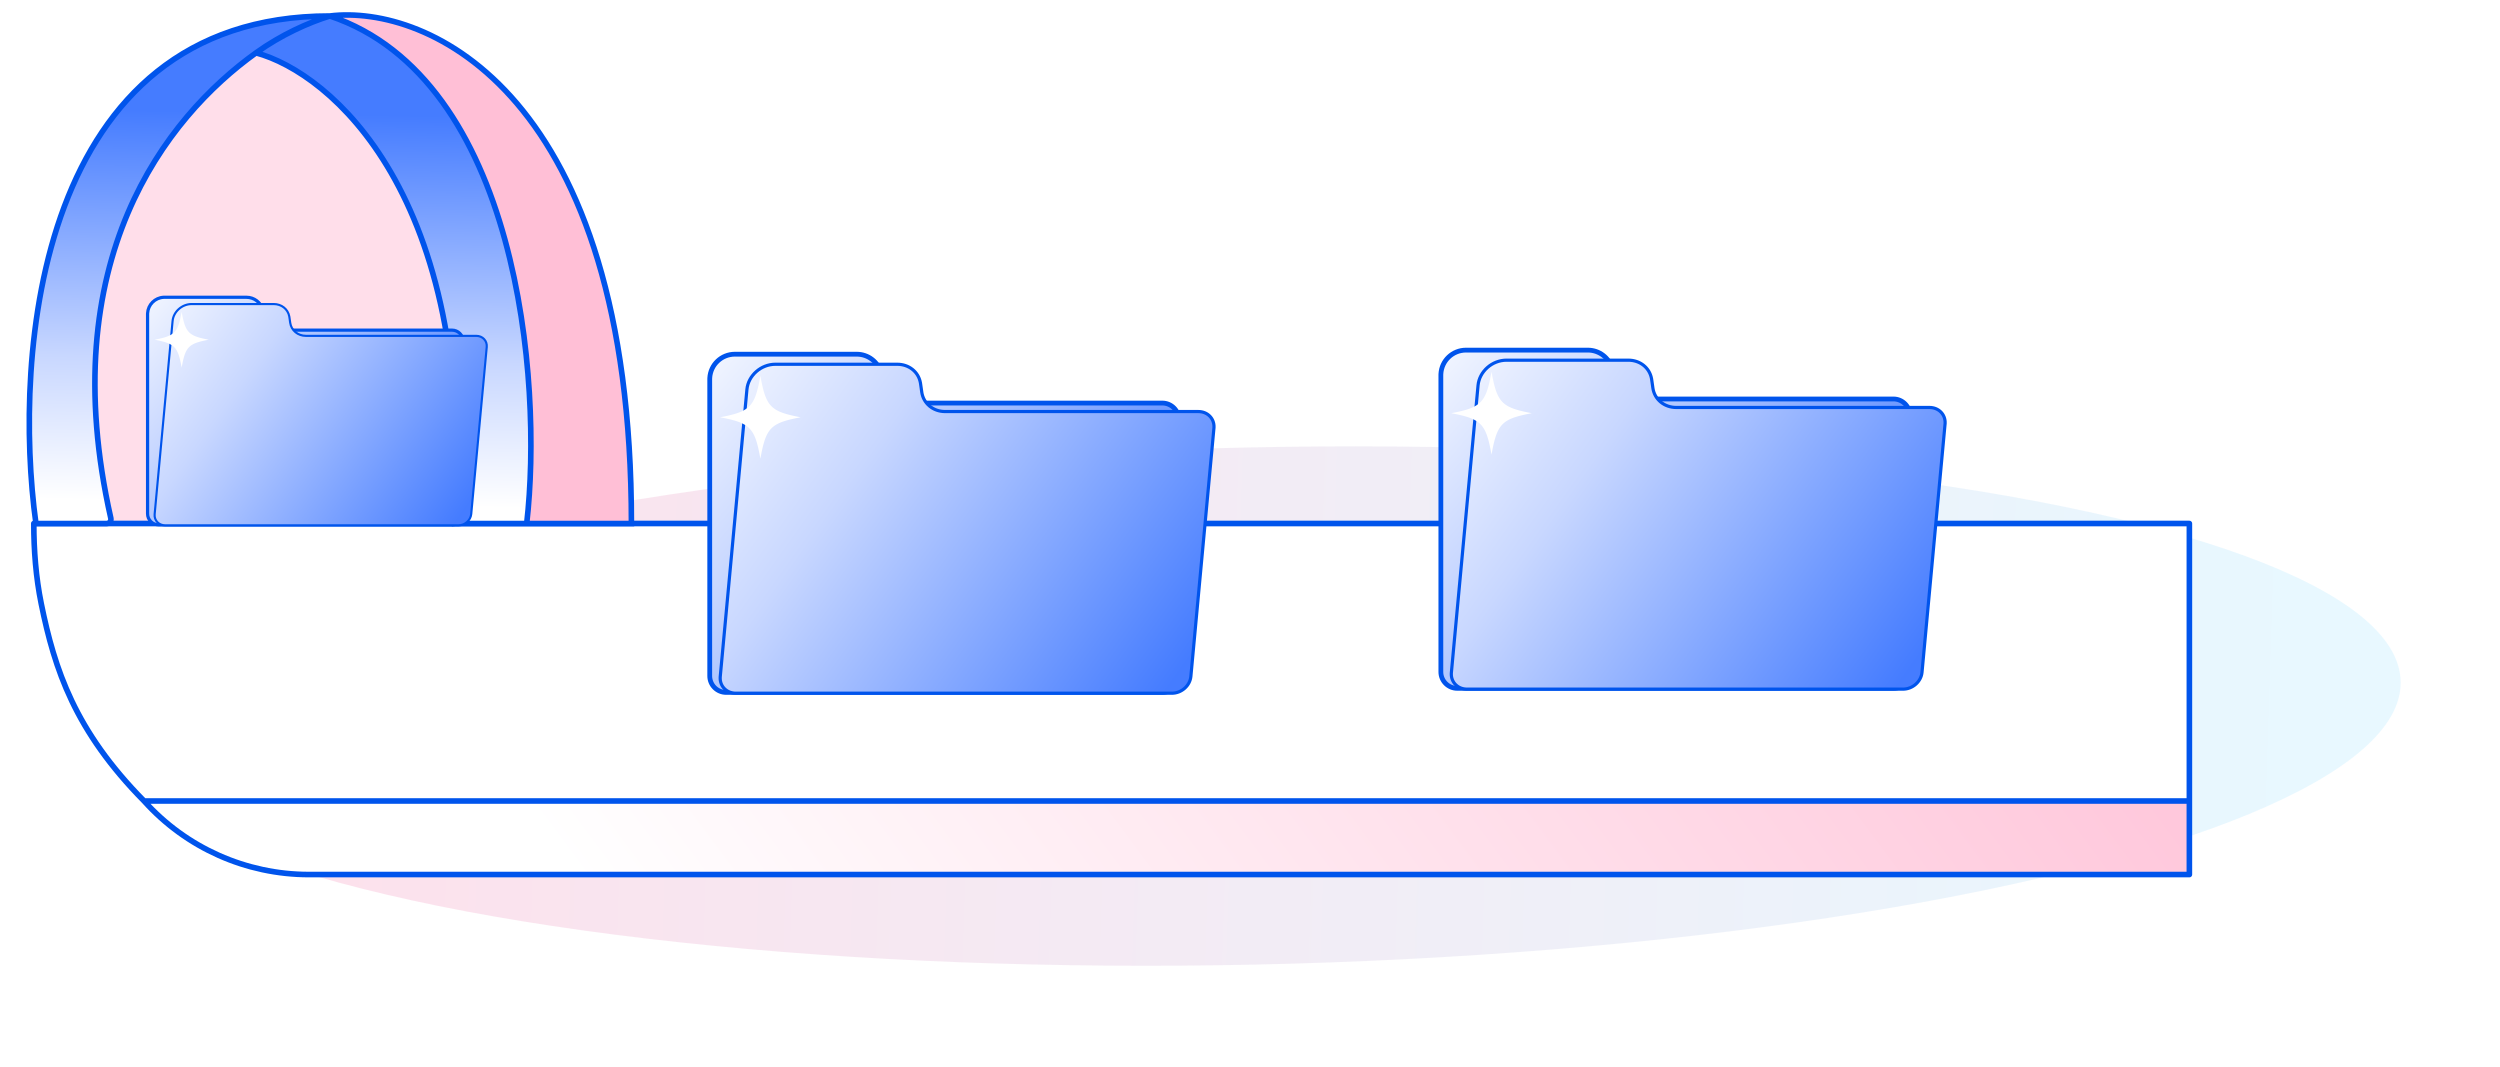 <svg width="668" height="285" viewBox="0 0 668 285" fill="none" xmlns="http://www.w3.org/2000/svg">
<g filter="url(#filter0_f_40_672)">
<ellipse cx="333.967" cy="188.662" rx="307.558" ry="69.092" transform="rotate(-1.227 333.967 188.662)" fill="url(#paint0_linear_40_672)" fill-opacity="0.5"/>
</g>
<path opacity="0.5" d="M148.234 109.201C142.105 157.708 108.837 193.454 73.928 189.043C39.02 184.633 15.689 141.735 21.818 93.228C27.947 44.722 55.091 3.089 90 7.5C124.909 11.911 154.363 60.695 148.234 109.201Z" fill="#FFBFD6"/>
<path d="M38.493 214.021C49.722 226.532 65.74 233.679 82.551 233.679L585 233.68V214.021H38.493Z" fill="white"/>
<path d="M38.493 214.021C49.722 226.532 65.74 233.679 82.551 233.679L585 233.68V214.021H38.493Z" fill="url(#paint1_linear_40_672)"/>
<path d="M585 214.021V139.881L9.031 139.881C9.031 147.069 9.59 154.259 11.02 161.303C14.598 178.939 20.027 195.3 38.493 214.021H585Z" fill="white"/>
<path d="M585 214.021V139.881L9.031 139.881C9.031 147.069 9.59 154.259 11.02 161.303C14.598 178.939 20.027 195.3 38.493 214.021H585Z" fill="white"/>
<path d="M38.493 214.021V214.021C49.722 226.532 65.74 233.679 82.551 233.679L585 233.68V214.021M38.493 214.021H585M38.493 214.021C20.027 195.3 14.598 178.939 11.02 161.303C9.59 154.259 9.031 147.069 9.031 139.881V139.881L585 139.881V214.021" stroke="#0054EC" stroke-width="1.5" stroke-linejoin="round"/>
<path d="M88.138 4.269C9.935 4.269 3.385 94.678 9.601 139.882H28.514C29.241 139.882 29.775 139.185 29.615 138.474C14.092 69.74 44.256 31.445 68.407 14.119C75.194 9.25 82.425 6.037 88.138 4.269Z" fill="#0054EC"/>
<path d="M88.138 4.269C9.935 4.269 3.385 94.678 9.601 139.882H28.514C29.241 139.882 29.775 139.185 29.615 138.474C14.092 69.74 44.256 31.445 68.407 14.119C75.194 9.25 82.425 6.037 88.138 4.269Z" fill="url(#paint2_linear_40_672)"/>
<path d="M88.138 4.269C82.425 6.037 75.194 9.25 68.407 14.119C88.372 19.5 126.946 52.187 121.522 139.882H140.734C145.156 101.482 138.269 21.069 88.138 4.269C89.291 4.578 88.703 4.269 88.138 4.269Z" fill="#0054EC"/>
<path d="M88.138 4.269C82.425 6.037 75.194 9.25 68.407 14.119C88.372 19.5 126.946 52.187 121.522 139.882H140.734C145.156 101.482 138.269 21.069 88.138 4.269C89.291 4.578 88.703 4.269 88.138 4.269Z" fill="url(#paint3_linear_40_672)"/>
<path d="M88.138 4.269C138.269 21.069 145.156 101.482 140.734 139.882H168.715C168.715 24.612 114.04 1.104 88.138 4.269Z" fill="#FFBFD6"/>
<path d="M88.138 4.269C9.935 4.269 3.385 94.678 9.601 139.882H28.514C29.241 139.882 29.775 139.185 29.615 138.474C14.092 69.74 44.256 31.445 68.407 14.119M88.138 4.269C82.425 6.037 75.194 9.25 68.407 14.119M88.138 4.269C138.269 21.069 145.156 101.482 140.734 139.882M88.138 4.269C88.703 4.269 89.291 4.578 88.138 4.269ZM88.138 4.269C114.04 1.104 168.715 24.612 168.715 139.882H140.734M68.407 14.119C88.372 19.5 126.946 52.187 121.522 139.882H140.734" stroke="#0054EC" stroke-width="1.5"/>
<g clip-path="url(#clip0_40_672)">
<path d="M391.715 93.55H424.278C427.313 93.55 429.953 95.58 430.756 98.476L430.828 98.76L431.289 100.769L431.283 100.776L431.363 101.121C432.099 104.329 434.958 106.606 438.254 106.606H505.917C508.346 106.606 510.32 108.574 510.32 111.009V179.524C510.32 181.953 508.352 183.926 505.917 183.927H389.4C386.971 183.926 384.997 181.959 384.997 179.524V100.267L385.006 99.922C385.186 96.374 388.123 93.55 391.715 93.55Z" fill="#007CFF"/>
<path d="M391.715 93.55H424.278C427.313 93.55 429.953 95.58 430.756 98.476L430.828 98.76L431.289 100.769L431.283 100.776L431.363 101.121C432.099 104.329 434.958 106.606 438.254 106.606H505.917C508.346 106.606 510.32 108.574 510.32 111.009V179.524C510.32 181.953 508.352 183.926 505.917 183.927H389.4C386.971 183.926 384.997 181.959 384.997 179.524V100.267L385.006 99.922C385.186 96.374 388.123 93.55 391.715 93.55Z" fill="url(#paint4_linear_40_672)"/>
<path d="M391.715 93.55H424.278C427.313 93.55 429.953 95.58 430.756 98.476L430.828 98.76L431.289 100.769L431.283 100.776L431.363 101.121C432.099 104.329 434.958 106.606 438.254 106.606H505.917C508.346 106.606 510.32 108.574 510.32 111.009V179.524C510.32 181.953 508.352 183.926 505.917 183.927H389.4C386.971 183.926 384.997 181.959 384.997 179.524V100.267L385.006 99.922C385.186 96.374 388.123 93.55 391.715 93.55Z" stroke="#0054EC" stroke-width="1.28"/>
<path d="M402.531 96.24H435.093C438.221 96.24 440.729 98.256 441.278 101.118L441.325 101.397L441.584 103.19H441.58L441.649 103.678C442.087 106.733 444.698 108.877 447.892 108.877H515.555C518.019 108.877 519.83 110.738 519.735 113.07L519.719 113.297L513.56 179.641C513.331 182.112 511.067 184.139 508.49 184.14H391.972C389.508 184.139 387.699 182.279 387.793 179.946L387.808 179.72L394.935 102.974C395.279 99.271 398.68 96.24 402.531 96.24Z" fill="#D9D9D9"/>
<path d="M402.531 96.24H435.093C438.221 96.24 440.729 98.256 441.278 101.118L441.325 101.397L441.584 103.19H441.58L441.649 103.678C442.087 106.733 444.698 108.877 447.892 108.877H515.555C518.019 108.877 519.83 110.738 519.735 113.07L519.719 113.297L513.56 179.641C513.331 182.112 511.067 184.139 508.49 184.14H391.972C389.508 184.139 387.699 182.279 387.793 179.946L387.808 179.72L394.935 102.974C395.279 99.271 398.68 96.24 402.531 96.24Z" fill="url(#paint5_linear_40_672)"/>
<path d="M402.531 96.24H435.093C438.221 96.24 440.729 98.256 441.278 101.118L441.325 101.397L441.584 103.19H441.58L441.649 103.678C442.087 106.733 444.698 108.877 447.892 108.877H515.555C518.019 108.877 519.83 110.738 519.735 113.07L519.719 113.297L513.56 179.641C513.331 182.112 511.067 184.139 508.49 184.14H391.972C389.508 184.139 387.699 182.279 387.793 179.946L387.808 179.72L394.935 102.974C395.279 99.271 398.68 96.24 402.531 96.24Z" stroke="#0054EC" stroke-width="0.853"/>
<g filter="url(#filter1_d_40_672)">
<path d="M398.532 95.47C398.485 95.729 398.439 95.983 398.393 96.228C398.348 96.473 398.301 96.714 398.255 96.946C398.208 97.179 398.162 97.405 398.115 97.626C398.068 97.846 398.021 98.059 397.974 98.268C397.926 98.475 397.878 98.678 397.828 98.874C397.779 99.071 397.729 99.262 397.678 99.446C397.627 99.631 397.575 99.81 397.522 99.984C397.469 100.157 397.414 100.326 397.358 100.49C397.302 100.653 397.245 100.812 397.186 100.965C397.127 101.119 397.065 101.268 397.002 101.411C396.939 101.555 396.876 101.695 396.809 101.829C396.742 101.964 396.673 102.095 396.601 102.221C396.53 102.348 396.457 102.47 396.38 102.588C396.304 102.705 396.225 102.82 396.144 102.93C396.062 103.039 395.978 103.146 395.891 103.25C395.804 103.353 395.714 103.452 395.62 103.549C395.526 103.646 395.43 103.739 395.329 103.829C395.229 103.918 395.125 104.005 395.018 104.089C394.91 104.173 394.8 104.253 394.685 104.332C394.571 104.411 394.452 104.486 394.33 104.56C394.207 104.634 394.081 104.704 393.949 104.773C393.818 104.842 393.682 104.909 393.543 104.973C393.403 105.038 393.259 105.1 393.11 105.161C392.96 105.222 392.806 105.281 392.647 105.339C392.488 105.397 392.325 105.453 392.156 105.507C391.987 105.562 391.813 105.616 391.634 105.668C391.454 105.721 391.269 105.772 391.078 105.823C390.888 105.874 390.692 105.923 390.489 105.972C390.288 106.021 390.079 106.07 389.865 106.118C389.651 106.166 389.431 106.214 389.205 106.262C388.979 106.31 388.747 106.356 388.507 106.404C388.268 106.452 388.023 106.499 387.771 106.547C388.023 106.595 388.269 106.643 388.507 106.69C388.747 106.737 388.979 106.784 389.205 106.832C389.431 106.88 389.651 106.928 389.865 106.976C390.079 107.024 390.287 107.073 390.489 107.122C390.692 107.17 390.888 107.22 391.078 107.271C391.269 107.322 391.454 107.373 391.634 107.426C391.813 107.479 391.987 107.532 392.156 107.586C392.325 107.641 392.488 107.697 392.647 107.755C392.806 107.813 392.96 107.872 393.11 107.933C393.259 107.993 393.403 108.056 393.543 108.121C393.682 108.186 393.818 108.252 393.949 108.321C394.08 108.389 394.207 108.46 394.33 108.534C394.453 108.608 394.571 108.683 394.685 108.762C394.8 108.84 394.911 108.921 395.018 109.005C395.124 109.089 395.228 109.176 395.329 109.265C395.429 109.355 395.526 109.448 395.62 109.545C395.713 109.64 395.804 109.74 395.891 109.844C395.978 109.947 396.062 110.053 396.144 110.164C396.225 110.275 396.304 110.389 396.38 110.506C396.457 110.624 396.53 110.747 396.601 110.872C396.673 110.999 396.742 111.129 396.809 111.265C396.876 111.399 396.94 111.539 397.002 111.683C397.065 111.826 397.127 111.975 397.186 112.128C397.245 112.282 397.302 112.441 397.358 112.604C397.414 112.768 397.469 112.936 397.522 113.11C397.575 113.284 397.628 113.463 397.678 113.648C397.729 113.832 397.779 114.023 397.828 114.219C397.878 114.416 397.926 114.617 397.974 114.826C398.021 115.033 398.068 115.248 398.115 115.468C398.162 115.689 398.208 115.915 398.255 116.148C398.301 116.38 398.347 116.62 398.393 116.866C398.44 117.112 398.485 117.365 398.532 117.624C398.578 117.365 398.625 117.111 398.67 116.866C398.716 116.621 398.762 116.38 398.809 116.148C398.855 115.915 398.902 115.689 398.948 115.468C398.995 115.248 399.042 115.034 399.09 114.826C399.137 114.617 399.186 114.416 399.235 114.219C399.285 114.023 399.334 113.832 399.385 113.648C399.437 113.463 399.488 113.284 399.541 113.11C399.595 112.936 399.649 112.768 399.705 112.604C399.761 112.441 399.819 112.282 399.878 112.128C399.937 111.975 399.998 111.826 400.061 111.683C400.124 111.539 400.188 111.399 400.255 111.265C400.322 111.13 400.39 110.999 400.462 110.872C400.534 110.746 400.607 110.624 400.683 110.506C400.76 110.389 400.838 110.274 400.92 110.164C401.001 110.053 401.085 109.948 401.172 109.844C401.26 109.741 401.35 109.641 401.444 109.545C401.537 109.449 401.634 109.355 401.735 109.265C401.834 109.176 401.938 109.089 402.046 109.005C402.153 108.921 402.264 108.84 402.378 108.762C402.492 108.683 402.612 108.607 402.734 108.534C402.857 108.461 402.983 108.389 403.115 108.321C403.245 108.252 403.381 108.185 403.521 108.121C403.66 108.056 403.804 107.993 403.954 107.933C404.103 107.872 404.257 107.813 404.416 107.755C404.575 107.697 404.739 107.641 404.907 107.586C405.076 107.532 405.25 107.478 405.43 107.426C405.609 107.373 405.794 107.322 405.985 107.271C406.176 107.22 406.372 107.17 406.574 107.122C406.777 107.073 406.984 107.024 407.198 106.976C407.412 106.928 407.632 106.88 407.858 106.832C408.084 106.784 408.317 106.737 408.556 106.69C408.795 106.642 409.04 106.595 409.292 106.547C409.04 106.499 408.794 106.451 408.556 106.404C408.317 106.356 408.084 106.31 407.858 106.262C407.632 106.214 407.412 106.166 407.198 106.118C406.984 106.07 406.777 106.021 406.574 105.972C406.373 105.923 406.176 105.874 405.985 105.823C405.794 105.772 405.609 105.721 405.43 105.668C405.25 105.615 405.076 105.562 404.907 105.507C404.739 105.453 404.575 105.397 404.416 105.339C404.257 105.281 404.103 105.222 403.954 105.161C403.804 105.1 403.66 105.038 403.521 104.973C403.381 104.908 403.245 104.842 403.115 104.773C402.984 104.704 402.857 104.634 402.734 104.56C402.611 104.486 402.492 104.411 402.378 104.332C402.264 104.253 402.152 104.173 402.046 104.089C401.938 104.005 401.835 103.918 401.735 103.829C401.635 103.739 401.538 103.646 401.444 103.549C401.351 103.453 401.26 103.354 401.172 103.25C401.085 103.147 401.001 103.04 400.92 102.93C400.838 102.819 400.76 102.705 400.683 102.588C400.607 102.47 400.534 102.347 400.462 102.221C400.39 102.096 400.322 101.965 400.255 101.829C400.188 101.695 400.123 101.555 400.061 101.411C399.999 101.268 399.937 101.119 399.878 100.965C399.819 100.812 399.761 100.653 399.705 100.49C399.649 100.326 399.595 100.157 399.541 99.984C399.488 99.81 399.436 99.631 399.385 99.446C399.334 99.262 399.285 99.071 399.235 98.874C399.186 98.678 399.137 98.477 399.09 98.268C399.042 98.059 398.995 97.846 398.948 97.626C398.902 97.405 398.855 97.179 398.809 96.946C398.762 96.714 398.717 96.474 398.67 96.228C398.624 95.981 398.578 95.729 398.532 95.47Z" fill="white"/>
</g>
</g>
<g clip-path="url(#clip1_40_672)">
<path d="M196.357 94.64H228.92C231.955 94.64 234.596 96.67 235.398 99.566L235.471 99.85L235.932 101.859L235.926 101.866L236.005 102.211C236.742 105.419 239.6 107.696 242.896 107.696H310.56C312.988 107.696 314.962 109.664 314.962 112.099V180.614C314.962 183.043 312.994 185.017 310.56 185.017H194.042C191.613 185.016 189.64 183.049 189.64 180.614V101.357L189.648 101.012C189.828 97.464 192.766 94.64 196.357 94.64Z" fill="#007CFF"/>
<path d="M196.357 94.64H228.92C231.955 94.64 234.596 96.67 235.398 99.566L235.471 99.85L235.932 101.859L235.926 101.866L236.005 102.211C236.742 105.419 239.6 107.696 242.896 107.696H310.56C312.988 107.696 314.962 109.664 314.962 112.099V180.614C314.962 183.043 312.994 185.017 310.56 185.017H194.042C191.613 185.016 189.64 183.049 189.64 180.614V101.357L189.648 101.012C189.828 97.464 192.766 94.64 196.357 94.64Z" fill="url(#paint6_linear_40_672)"/>
<path d="M196.357 94.64H228.92C231.955 94.64 234.596 96.67 235.398 99.566L235.471 99.85L235.932 101.859L235.926 101.866L236.005 102.211C236.742 105.419 239.6 107.696 242.896 107.696H310.56C312.988 107.696 314.962 109.664 314.962 112.099V180.614C314.962 183.043 312.994 185.017 310.56 185.017H194.042C191.613 185.016 189.64 183.049 189.64 180.614V101.357L189.648 101.012C189.828 97.464 192.766 94.64 196.357 94.64Z" stroke="#0054EC" stroke-width="1.28"/>
<path d="M207.173 97.33H239.736C242.864 97.33 245.372 99.345 245.92 102.208L245.967 102.487L246.227 104.28H246.222L246.291 104.768C246.73 107.822 249.34 109.967 252.534 109.967H320.198C322.662 109.967 324.472 111.827 324.377 114.16L324.362 114.387L318.202 180.73C317.973 183.202 315.71 185.229 313.132 185.229H196.615C194.15 185.229 192.341 183.369 192.436 181.036L192.45 180.81L199.577 104.063C199.922 100.36 203.322 97.33 207.173 97.33Z" fill="#D9D9D9"/>
<path d="M207.173 97.33H239.736C242.864 97.33 245.372 99.345 245.92 102.208L245.967 102.487L246.227 104.28H246.222L246.291 104.768C246.73 107.822 249.34 109.967 252.534 109.967H320.198C322.662 109.967 324.472 111.827 324.377 114.16L324.362 114.387L318.202 180.73C317.973 183.202 315.71 185.229 313.132 185.229H196.615C194.15 185.229 192.341 183.369 192.436 181.036L192.45 180.81L199.577 104.063C199.922 100.36 203.322 97.33 207.173 97.33Z" fill="url(#paint7_linear_40_672)"/>
<path d="M207.173 97.33H239.736C242.864 97.33 245.372 99.345 245.92 102.208L245.967 102.487L246.227 104.28H246.222L246.291 104.768C246.73 107.822 249.34 109.967 252.534 109.967H320.198C322.662 109.967 324.472 111.827 324.377 114.16L324.362 114.387L318.202 180.73C317.973 183.202 315.71 185.229 313.132 185.229H196.615C194.15 185.229 192.341 183.369 192.436 181.036L192.45 180.81L199.577 104.063C199.922 100.36 203.322 97.33 207.173 97.33Z" stroke="#0054EC" stroke-width="0.853"/>
<g filter="url(#filter2_d_40_672)">
<path d="M203.174 96.56C203.127 96.819 203.081 97.073 203.035 97.318C202.989 97.563 202.943 97.804 202.896 98.036C202.85 98.269 202.804 98.495 202.757 98.716C202.709 98.936 202.663 99.15 202.615 99.358C202.568 99.566 202.519 99.768 202.47 99.965C202.421 100.161 202.371 100.352 202.32 100.536C202.268 100.721 202.217 100.9 202.164 101.074C202.11 101.247 202.056 101.416 202 101.58C201.944 101.743 201.887 101.902 201.827 102.055C201.768 102.209 201.707 102.358 201.644 102.501C201.581 102.645 201.517 102.785 201.451 102.919C201.384 103.054 201.315 103.185 201.243 103.311C201.171 103.438 201.099 103.56 201.022 103.678C200.946 103.795 200.867 103.91 200.786 104.02C200.704 104.129 200.62 104.236 200.533 104.34C200.446 104.443 200.355 104.542 200.261 104.639C200.167 104.736 200.072 104.829 199.971 104.919C199.871 105.008 199.767 105.095 199.66 105.179C199.552 105.263 199.442 105.344 199.327 105.422C199.213 105.501 199.094 105.576 198.972 105.65C198.849 105.724 198.723 105.794 198.591 105.863C198.46 105.932 198.324 105.999 198.185 106.063C198.045 106.128 197.901 106.19 197.752 106.251C197.602 106.312 197.448 106.371 197.289 106.429C197.13 106.487 196.967 106.543 196.798 106.597C196.629 106.652 196.455 106.706 196.276 106.758C196.096 106.811 195.911 106.862 195.72 106.913C195.529 106.964 195.334 107.013 195.131 107.062C194.93 107.111 194.721 107.16 194.507 107.208C194.293 107.256 194.073 107.304 193.847 107.352C193.621 107.4 193.389 107.446 193.149 107.494C192.91 107.542 192.665 107.589 192.413 107.637C192.665 107.685 192.911 107.733 193.149 107.78C193.389 107.827 193.621 107.874 193.847 107.922C194.073 107.97 194.293 108.018 194.507 108.066C194.721 108.114 194.929 108.163 195.131 108.212C195.334 108.26 195.529 108.31 195.72 108.361C195.911 108.412 196.096 108.463 196.276 108.516C196.455 108.569 196.629 108.622 196.798 108.676C196.967 108.731 197.13 108.787 197.289 108.845C197.448 108.903 197.602 108.962 197.752 109.023C197.901 109.083 198.045 109.146 198.185 109.211C198.324 109.276 198.46 109.342 198.591 109.411C198.722 109.479 198.849 109.55 198.972 109.624C199.095 109.698 199.213 109.773 199.327 109.852C199.442 109.93 199.553 110.011 199.66 110.095C199.766 110.179 199.87 110.266 199.971 110.355C200.071 110.445 200.167 110.538 200.261 110.635C200.354 110.73 200.446 110.83 200.533 110.934C200.62 111.037 200.704 111.143 200.786 111.254C200.867 111.365 200.946 111.479 201.022 111.596C201.099 111.714 201.171 111.837 201.243 111.962C201.315 112.089 201.384 112.219 201.451 112.355C201.517 112.489 201.582 112.629 201.644 112.773C201.707 112.916 201.768 113.065 201.827 113.218C201.887 113.372 201.944 113.531 202 113.694C202.056 113.858 202.11 114.026 202.164 114.2C202.217 114.374 202.269 114.553 202.32 114.738C202.371 114.922 202.421 115.113 202.47 115.309C202.519 115.506 202.568 115.707 202.615 115.916C202.663 116.123 202.71 116.338 202.757 116.558C202.803 116.779 202.85 117.005 202.896 117.238C202.943 117.47 202.988 117.71 203.035 117.956C203.081 118.202 203.127 118.455 203.174 118.714C203.22 118.455 203.267 118.201 203.312 117.956C203.358 117.711 203.404 117.47 203.451 117.238C203.497 117.005 203.544 116.779 203.59 116.558C203.637 116.338 203.684 116.124 203.732 115.916C203.779 115.707 203.828 115.506 203.877 115.309C203.927 115.113 203.976 114.922 204.027 114.738C204.079 114.553 204.13 114.374 204.183 114.2C204.237 114.026 204.291 113.858 204.347 113.694C204.403 113.531 204.46 113.372 204.52 113.218C204.579 113.065 204.64 112.916 204.703 112.773C204.766 112.629 204.83 112.489 204.897 112.355C204.963 112.22 205.032 112.089 205.104 111.962C205.176 111.836 205.248 111.714 205.325 111.596C205.401 111.479 205.48 111.364 205.561 111.254C205.643 111.143 205.727 111.038 205.814 110.934C205.902 110.831 205.992 110.731 206.086 110.635C206.179 110.539 206.276 110.445 206.376 110.355C206.476 110.266 206.58 110.179 206.687 110.095C206.795 110.011 206.905 109.93 207.02 109.852C207.134 109.773 207.253 109.697 207.375 109.624C207.499 109.551 207.625 109.479 207.756 109.411C207.887 109.342 208.023 109.275 208.162 109.211C208.302 109.146 208.446 109.083 208.596 109.023C208.745 108.962 208.899 108.903 209.058 108.845C209.217 108.787 209.381 108.731 209.549 108.676C209.718 108.622 209.892 108.568 210.071 108.516C210.251 108.463 210.436 108.412 210.627 108.361C210.818 108.31 211.013 108.26 211.216 108.212C211.419 108.163 211.626 108.114 211.84 108.066C212.054 108.018 212.274 107.97 212.5 107.922C212.726 107.874 212.958 107.827 213.198 107.78C213.437 107.732 213.682 107.685 213.934 107.637C213.682 107.589 213.436 107.541 213.198 107.494C212.958 107.446 212.726 107.4 212.5 107.352C212.274 107.304 212.054 107.256 211.84 107.208C211.626 107.16 211.419 107.111 211.216 107.062C211.014 107.013 210.818 106.964 210.627 106.913C210.436 106.862 210.251 106.811 210.071 106.758C209.892 106.705 209.718 106.652 209.549 106.597C209.381 106.543 209.217 106.487 209.058 106.429C208.899 106.371 208.745 106.312 208.596 106.251C208.446 106.19 208.302 106.128 208.162 106.063C208.023 105.998 207.887 105.932 207.756 105.863C207.626 105.794 207.499 105.724 207.375 105.65C207.252 105.576 207.134 105.501 207.02 105.422C206.905 105.344 206.794 105.263 206.687 105.179C206.58 105.095 206.477 105.008 206.376 104.919C206.277 104.829 206.18 104.736 206.086 104.639C205.993 104.543 205.902 104.444 205.814 104.34C205.727 104.237 205.643 104.13 205.561 104.02C205.48 103.909 205.401 103.795 205.325 103.678C205.248 103.56 205.176 103.437 205.104 103.311C205.032 103.186 204.963 103.055 204.897 102.919C204.83 102.785 204.765 102.645 204.703 102.501C204.641 102.358 204.579 102.209 204.52 102.055C204.46 101.902 204.403 101.743 204.347 101.58C204.291 101.416 204.237 101.247 204.183 101.074C204.13 100.9 204.078 100.721 204.027 100.536C203.976 100.352 203.927 100.161 203.877 99.965C203.828 99.768 203.779 99.567 203.732 99.358C203.684 99.15 203.637 98.936 203.59 98.716C203.544 98.495 203.497 98.269 203.451 98.036C203.404 97.804 203.359 97.564 203.312 97.318C203.266 97.072 203.22 96.819 203.174 96.56Z" fill="white"/>
</g>
</g>
<g clip-path="url(#clip2_40_672)">
<path d="M43.949 79.431H65.853C67.895 79.431 69.672 80.796 70.212 82.745L70.261 82.936L70.571 84.285L70.566 84.291L70.62 84.523C71.116 86.681 73.038 88.213 75.256 88.213H120.772C122.406 88.213 123.733 89.537 123.733 91.175V137.265C123.733 138.898 122.41 140.226 120.772 140.227H42.392C40.758 140.226 39.431 138.902 39.431 137.265V83.949L39.437 83.717C39.554 81.407 41.407 79.554 43.717 79.436L43.949 79.431Z" fill="#007CFF"/>
<path d="M43.949 79.431H65.853C67.895 79.431 69.672 80.796 70.212 82.745L70.261 82.936L70.571 84.285L70.566 84.291L70.62 84.523C71.116 86.681 73.038 88.213 75.256 88.213H120.772C122.406 88.213 123.733 89.537 123.733 91.175V137.265C123.733 138.898 122.41 140.226 120.772 140.227H42.392C40.758 140.226 39.431 138.902 39.431 137.265V83.949L39.437 83.717C39.554 81.407 41.407 79.554 43.717 79.436L43.949 79.431Z" fill="url(#paint8_linear_40_672)"/>
<path d="M43.949 79.431H65.853C67.895 79.431 69.672 80.796 70.212 82.745L70.261 82.936L70.571 84.285L70.566 84.291L70.62 84.523C71.116 86.681 73.038 88.213 75.256 88.213H120.772C122.406 88.213 123.733 89.537 123.733 91.175V137.265C123.733 138.898 122.41 140.226 120.772 140.227H42.392C40.758 140.226 39.431 138.902 39.431 137.265V83.949L39.437 83.717C39.554 81.407 41.407 79.554 43.717 79.436L43.949 79.431Z" stroke="#0054EC" stroke-width="0.861"/>
<path d="M51.225 81.24H73.13C75.234 81.24 76.92 82.596 77.289 84.521L77.321 84.709V84.71L77.496 85.916H77.492L77.54 86.243C77.835 88.298 79.591 89.74 81.739 89.74H127.256C128.967 89.74 130.208 91.074 130.057 92.714L125.914 137.343C125.76 139.005 124.236 140.37 122.502 140.37H44.122C42.411 140.37 41.169 139.036 41.321 137.396L46.115 85.769C46.347 83.279 48.634 81.24 51.225 81.24Z" fill="#D9D9D9"/>
<path d="M51.225 81.24H73.13C75.234 81.24 76.92 82.596 77.289 84.521L77.321 84.709V84.71L77.496 85.916H77.492L77.54 86.243C77.835 88.298 79.591 89.74 81.739 89.74H127.256C128.967 89.74 130.208 91.074 130.057 92.714L125.914 137.343C125.76 139.005 124.236 140.37 122.502 140.37H44.122C42.411 140.37 41.169 139.036 41.321 137.396L46.115 85.769C46.347 83.279 48.634 81.24 51.225 81.24Z" fill="url(#paint9_linear_40_672)"/>
<path d="M51.225 81.24H73.13C75.234 81.24 76.92 82.596 77.289 84.521L77.321 84.709V84.71L77.496 85.916H77.492L77.54 86.243C77.835 88.298 79.591 89.74 81.739 89.74H127.256C128.967 89.74 130.208 91.074 130.057 92.714L125.914 137.343C125.76 139.005 124.236 140.37 122.502 140.37H44.122C42.411 140.37 41.169 139.036 41.321 137.396L46.115 85.769C46.347 83.279 48.634 81.24 51.225 81.24Z" stroke="#0054EC" stroke-width="0.574"/>
<g filter="url(#filter3_d_40_672)">
<path d="M48.534 80.722C48.503 80.896 48.472 81.067 48.441 81.232C48.41 81.397 48.379 81.559 48.348 81.715C48.317 81.871 48.286 82.024 48.254 82.172C48.222 82.32 48.191 82.464 48.159 82.604C48.127 82.744 48.094 82.88 48.061 83.012C48.028 83.144 47.995 83.273 47.96 83.397C47.925 83.521 47.891 83.642 47.855 83.758C47.819 83.875 47.783 83.989 47.745 84.099C47.707 84.209 47.669 84.316 47.629 84.419C47.589 84.522 47.548 84.622 47.506 84.719C47.463 84.815 47.42 84.909 47.375 85C47.33 85.091 47.284 85.178 47.236 85.264C47.188 85.349 47.139 85.431 47.087 85.51C47.036 85.589 46.983 85.666 46.928 85.74C46.873 85.814 46.817 85.886 46.758 85.956C46.699 86.025 46.639 86.092 46.575 86.157C46.512 86.222 46.448 86.284 46.38 86.345C46.313 86.405 46.243 86.464 46.17 86.52C46.098 86.576 46.024 86.631 45.947 86.684C45.87 86.737 45.79 86.787 45.708 86.837C45.625 86.886 45.54 86.934 45.452 86.98C45.364 87.027 45.272 87.072 45.178 87.115C45.084 87.158 44.987 87.2 44.887 87.241C44.787 87.282 44.683 87.322 44.576 87.361C44.469 87.4 44.359 87.437 44.245 87.474C44.132 87.511 44.015 87.547 43.894 87.582C43.773 87.618 43.649 87.652 43.521 87.686C43.392 87.721 43.261 87.754 43.124 87.787C42.989 87.82 42.849 87.853 42.704 87.885C42.56 87.917 42.412 87.949 42.261 87.981C42.109 88.014 41.952 88.045 41.791 88.078C41.63 88.11 41.465 88.141 41.296 88.174C41.465 88.206 41.631 88.238 41.791 88.269C41.952 88.302 42.109 88.333 42.261 88.365C42.412 88.398 42.56 88.43 42.704 88.462C42.849 88.494 42.988 88.527 43.124 88.56C43.261 88.593 43.392 88.626 43.521 88.661C43.649 88.695 43.773 88.729 43.894 88.765C44.015 88.8 44.132 88.836 44.245 88.873C44.359 88.91 44.469 88.947 44.576 88.986C44.683 89.025 44.787 89.065 44.887 89.106C44.987 89.147 45.084 89.189 45.178 89.232C45.272 89.276 45.364 89.32 45.452 89.367C45.539 89.413 45.625 89.461 45.708 89.51C45.791 89.56 45.87 89.61 45.947 89.663C46.024 89.716 46.099 89.771 46.17 89.827C46.242 89.883 46.312 89.942 46.38 90.002C46.447 90.062 46.512 90.125 46.575 90.19C46.638 90.254 46.699 90.322 46.758 90.391C46.817 90.46 46.873 90.532 46.928 90.607C46.983 90.681 47.036 90.758 47.087 90.837C47.139 90.916 47.188 90.999 47.236 91.083C47.284 91.168 47.33 91.256 47.375 91.347C47.42 91.438 47.464 91.531 47.506 91.628C47.548 91.725 47.589 91.825 47.629 91.928C47.669 92.031 47.707 92.138 47.745 92.248C47.783 92.358 47.819 92.472 47.855 92.588C47.891 92.705 47.926 92.826 47.96 92.95C47.995 93.074 48.028 93.203 48.061 93.335C48.094 93.467 48.127 93.602 48.159 93.743C48.191 93.882 48.223 94.026 48.254 94.175C48.285 94.323 48.317 94.475 48.348 94.632C48.379 94.788 48.41 94.949 48.441 95.115C48.472 95.281 48.503 95.451 48.534 95.625C48.566 95.451 48.597 95.28 48.627 95.115C48.658 94.95 48.69 94.788 48.721 94.632C48.752 94.475 48.783 94.323 48.815 94.175C48.846 94.026 48.878 93.883 48.91 93.743C48.942 93.602 48.974 93.467 49.008 93.335C49.041 93.203 49.074 93.074 49.109 92.95C49.143 92.826 49.178 92.705 49.214 92.588C49.249 92.472 49.286 92.358 49.324 92.248C49.362 92.138 49.4 92.031 49.44 91.928C49.48 91.825 49.521 91.725 49.563 91.628C49.605 91.531 49.648 91.438 49.693 91.347C49.738 91.256 49.785 91.168 49.833 91.083C49.881 90.998 49.93 90.916 49.981 90.837C50.033 90.758 50.086 90.681 50.141 90.607C50.195 90.532 50.252 90.461 50.311 90.391C50.369 90.322 50.43 90.255 50.493 90.19C50.556 90.126 50.621 90.062 50.689 90.002C50.756 89.942 50.826 89.883 50.898 89.827C50.97 89.771 51.045 89.716 51.122 89.663C51.199 89.61 51.279 89.559 51.361 89.51C51.444 89.461 51.529 89.413 51.617 89.367C51.705 89.32 51.796 89.275 51.89 89.232C51.984 89.189 52.081 89.147 52.182 89.106C52.282 89.065 52.386 89.025 52.493 88.986C52.599 88.947 52.71 88.91 52.823 88.873C52.937 88.836 53.054 88.8 53.175 88.765C53.295 88.729 53.42 88.695 53.548 88.661C53.676 88.626 53.808 88.593 53.944 88.56C54.081 88.527 54.22 88.494 54.364 88.462C54.508 88.43 54.656 88.398 54.808 88.365C54.96 88.333 55.117 88.302 55.278 88.269C55.438 88.237 55.603 88.206 55.773 88.174C55.603 88.141 55.438 88.109 55.278 88.078C55.117 88.045 54.96 88.014 54.808 87.981C54.656 87.949 54.508 87.917 54.364 87.885C54.22 87.853 54.081 87.82 53.944 87.787C53.809 87.754 53.676 87.721 53.548 87.686C53.42 87.652 53.295 87.618 53.175 87.582C53.054 87.547 52.937 87.511 52.823 87.474C52.71 87.437 52.599 87.4 52.493 87.361C52.386 87.322 52.282 87.282 52.182 87.241C52.081 87.2 51.984 87.158 51.89 87.115C51.796 87.071 51.705 87.027 51.617 86.98C51.529 86.934 51.444 86.886 51.361 86.837C51.278 86.787 51.199 86.737 51.122 86.684C51.045 86.631 50.97 86.576 50.898 86.52C50.826 86.464 50.757 86.405 50.689 86.345C50.622 86.284 50.556 86.222 50.493 86.157C50.431 86.093 50.369 86.025 50.311 85.956C50.252 85.886 50.195 85.815 50.141 85.74C50.086 85.666 50.033 85.589 49.981 85.51C49.93 85.431 49.881 85.348 49.833 85.264C49.785 85.179 49.738 85.091 49.693 85C49.648 84.909 49.605 84.815 49.563 84.719C49.521 84.622 49.48 84.522 49.44 84.419C49.4 84.316 49.362 84.209 49.324 84.099C49.286 83.989 49.249 83.875 49.214 83.758C49.178 83.642 49.142 83.521 49.109 83.397C49.074 83.273 49.041 83.144 49.008 83.012C48.974 82.88 48.942 82.745 48.91 82.604C48.878 82.464 48.846 82.32 48.815 82.172C48.783 82.024 48.752 81.871 48.721 81.715C48.69 81.559 48.659 81.398 48.627 81.232C48.596 81.066 48.566 80.896 48.534 80.722Z" fill="white"/>
</g>
</g>
<defs>
<filter id="filter0_f_40_672" x="0.076" y="92.868" width="667.783" height="191.589" filterUnits="userSpaceOnUse" color-interpolation-filters="sRGB">
<feFlood flood-opacity="0" result="BackgroundImageFix"/>
<feBlend mode="normal" in="SourceGraphic" in2="BackgroundImageFix" result="shape"/>
<feGaussianBlur stdDeviation="13.2" result="effect1_foregroundBlur_40_672"/>
</filter>
<filter id="filter1_d_40_672" x="381.985" y="93.541" width="33.093" height="33.726" filterUnits="userSpaceOnUse" color-interpolation-filters="sRGB">
<feFlood flood-opacity="0" result="BackgroundImageFix"/>
<feColorMatrix in="SourceAlpha" type="matrix" values="0 0 0 0 0 0 0 0 0 0 0 0 0 0 0 0 0 0 127 0" result="hardAlpha"/>
<feOffset dy="3.857"/>
<feGaussianBlur stdDeviation="2.893"/>
<feComposite in2="hardAlpha" operator="out"/>
<feColorMatrix type="matrix" values="0 0 0 0 0.271 0 0 0 0 0.486 0 0 0 0 1 0 0 0 1 0"/>
<feBlend mode="normal" in2="BackgroundImageFix" result="effect1_dropShadow_40_672"/>
<feBlend mode="normal" in="SourceGraphic" in2="effect1_dropShadow_40_672" result="shape"/>
</filter>
<filter id="filter2_d_40_672" x="186.627" y="94.631" width="33.093" height="33.726" filterUnits="userSpaceOnUse" color-interpolation-filters="sRGB">
<feFlood flood-opacity="0" result="BackgroundImageFix"/>
<feColorMatrix in="SourceAlpha" type="matrix" values="0 0 0 0 0 0 0 0 0 0 0 0 0 0 0 0 0 0 127 0" result="hardAlpha"/>
<feOffset dy="3.857"/>
<feGaussianBlur stdDeviation="2.893"/>
<feComposite in2="hardAlpha" operator="out"/>
<feColorMatrix type="matrix" values="0 0 0 0 0.271 0 0 0 0 0.486 0 0 0 0 1 0 0 0 1 0"/>
<feBlend mode="normal" in2="BackgroundImageFix" result="effect1_dropShadow_40_672"/>
<feBlend mode="normal" in="SourceGraphic" in2="effect1_dropShadow_40_672" result="shape"/>
</filter>
<filter id="filter3_d_40_672" x="37.404" y="79.425" width="22.261" height="22.687" filterUnits="userSpaceOnUse" color-interpolation-filters="sRGB">
<feFlood flood-opacity="0" result="BackgroundImageFix"/>
<feColorMatrix in="SourceAlpha" type="matrix" values="0 0 0 0 0 0 0 0 0 0 0 0 0 0 0 0 0 0 127 0" result="hardAlpha"/>
<feOffset dy="2.595"/>
<feGaussianBlur stdDeviation="1.946"/>
<feComposite in2="hardAlpha" operator="out"/>
<feColorMatrix type="matrix" values="0 0 0 0 0.271 0 0 0 0 0.486 0 0 0 0 1 0 0 0 1 0"/>
<feBlend mode="normal" in2="BackgroundImageFix" result="effect1_dropShadow_40_672"/>
<feBlend mode="normal" in="SourceGraphic" in2="effect1_dropShadow_40_672" result="shape"/>
</filter>
<linearGradient id="paint0_linear_40_672" x1="22.932" y1="281.389" x2="599.881" y2="312.397" gradientUnits="userSpaceOnUse">
<stop stop-color="#FFBFD6"/>
<stop offset="1" stop-color="#D1F1FF"/>
</linearGradient>
<linearGradient id="paint1_linear_40_672" x1="131.185" y1="203.877" x2="459.666" y2="-40.487" gradientUnits="userSpaceOnUse">
<stop stop-color="white"/>
<stop offset="1" stop-color="#FFBFD6"/>
</linearGradient>
<linearGradient id="paint2_linear_40_672" x1="73.124" y1="145.461" x2="75.811" y2="4.071" gradientUnits="userSpaceOnUse">
<stop offset="0.077" stop-color="white"/>
<stop offset="0.349" stop-color="#C8D7FF"/>
<stop offset="0.815" stop-color="#457CFF"/>
</linearGradient>
<linearGradient id="paint3_linear_40_672" x1="73.124" y1="145.461" x2="75.811" y2="4.071" gradientUnits="userSpaceOnUse">
<stop offset="0.077" stop-color="white"/>
<stop offset="0.349" stop-color="#C8D7FF"/>
<stop offset="0.815" stop-color="#457CFF"/>
</linearGradient>
<linearGradient id="paint4_linear_40_672" x1="371.985" y1="66.459" x2="522.2" y2="194.041" gradientUnits="userSpaceOnUse">
<stop offset="0.077" stop-color="white"/>
<stop offset="0.349" stop-color="#C8D7FF"/>
<stop offset="0.815" stop-color="#457CFF"/>
</linearGradient>
<linearGradient id="paint5_linear_40_672" x1="372.839" y1="66.032" x2="550.165" y2="192.241" gradientUnits="userSpaceOnUse">
<stop offset="0.077" stop-color="white"/>
<stop offset="0.349" stop-color="#C8D7FF"/>
<stop offset="0.815" stop-color="#457CFF"/>
</linearGradient>
<linearGradient id="paint6_linear_40_672" x1="176.628" y1="67.549" x2="326.842" y2="195.131" gradientUnits="userSpaceOnUse">
<stop offset="0.077" stop-color="white"/>
<stop offset="0.349" stop-color="#C8D7FF"/>
<stop offset="0.815" stop-color="#457CFF"/>
</linearGradient>
<linearGradient id="paint7_linear_40_672" x1="177.481" y1="67.122" x2="354.808" y2="193.33" gradientUnits="userSpaceOnUse">
<stop offset="0.077" stop-color="white"/>
<stop offset="0.349" stop-color="#C8D7FF"/>
<stop offset="0.815" stop-color="#457CFF"/>
</linearGradient>
<linearGradient id="paint8_linear_40_672" x1="30.677" y1="61.207" x2="131.725" y2="147.03" gradientUnits="userSpaceOnUse">
<stop offset="0.077" stop-color="white"/>
<stop offset="0.349" stop-color="#C8D7FF"/>
<stop offset="0.815" stop-color="#457CFF"/>
</linearGradient>
<linearGradient id="paint9_linear_40_672" x1="31.252" y1="60.919" x2="150.538" y2="145.819" gradientUnits="userSpaceOnUse">
<stop offset="0.077" stop-color="white"/>
<stop offset="0.349" stop-color="#C8D7FF"/>
<stop offset="0.815" stop-color="#457CFF"/>
</linearGradient>
<clipPath id="clip0_40_672">
<rect width="135.82" height="91.657" fill="white" transform="translate(384.358 92.91)"/>
</clipPath>
<clipPath id="clip1_40_672">
<rect width="135.82" height="91.657" fill="white" transform="translate(189 94)"/>
</clipPath>
<clipPath id="clip2_40_672">
<rect width="91.365" height="61.657" fill="white" transform="translate(39 79)"/>
</clipPath>
</defs>
</svg>
